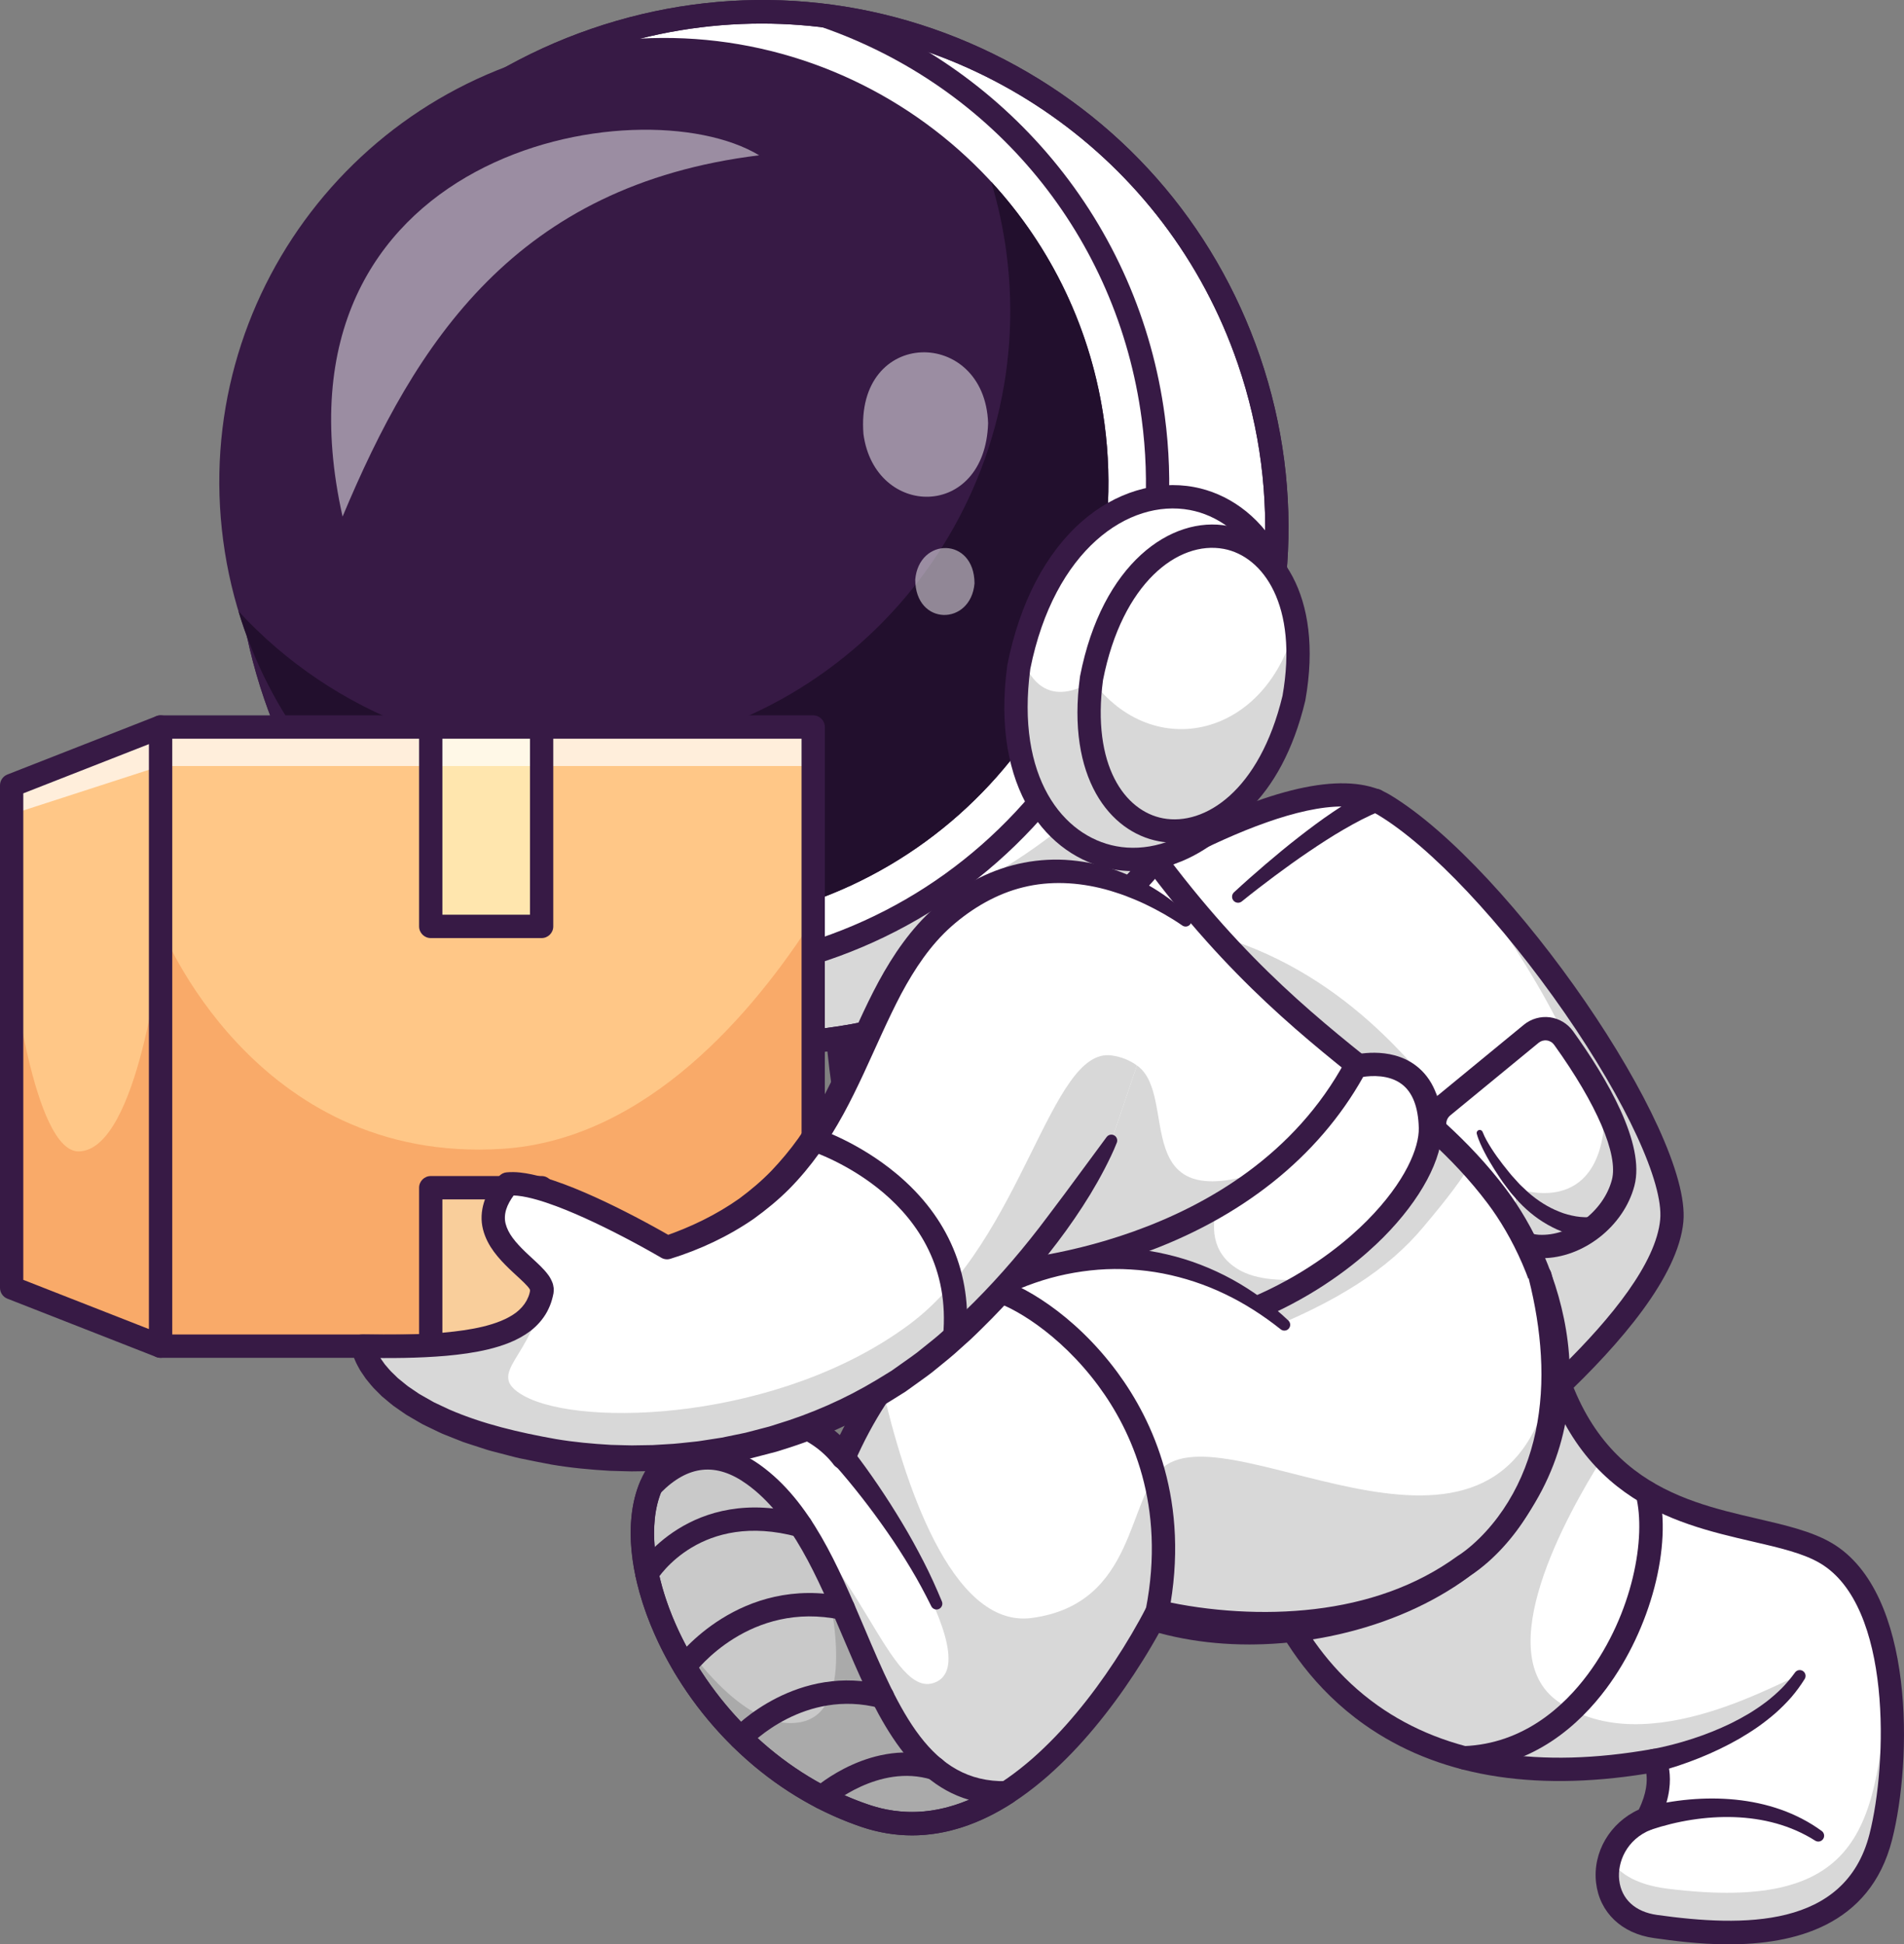 <svg width="421" height="430" viewBox="0 0 421 430" fill="none" xmlns="http://www.w3.org/2000/svg">
<rect x="0" y="0" width="421" height="430" fill="#808080" stroke="none"/>
<g clip-path="url(#clip0_116_9412)">
<path d="M317.217 329.407C317.217 329.407 324.349 324.276 333.363 316.628C335.12 315.123 336.954 313.531 338.82 311.866C339.121 311.611 339.414 311.343 339.705 311.076C340.594 310.274 341.495 309.456 342.393 308.62C355.304 296.632 368.562 281.662 369.652 269.954C371.426 250.823 331.655 193.434 306.023 178.007C299.268 173.938 288.265 175.986 276.976 180.243C276.899 180.269 276.822 180.304 276.748 180.33C268.467 183.469 260.047 187.789 253.064 191.74C252.443 192.087 251.833 192.435 251.244 192.779C250.05 193.466 248.92 194.135 247.841 194.779C247.004 195.282 246.198 195.764 245.434 196.234C239.968 199.575 236.499 201.977 236.499 201.977L244.336 214.352L248.333 220.661L255.738 232.364L257.981 235.903L317.217 329.405V329.407Z" fill="white"/>
<path d="M244.336 214.354L248.33 220.661L303.03 307.004L317.22 329.404C317.22 329.404 317.37 329.296 317.65 329.091C317.729 329.031 317.823 328.962 317.925 328.888C318.004 328.828 318.094 328.762 318.182 328.694C318.253 328.647 318.321 328.594 318.391 328.546C318.417 328.523 318.449 328.504 318.475 328.483C318.602 328.387 318.745 328.283 318.89 328.17C318.926 328.15 318.955 328.125 318.992 328.097C319.112 328.005 319.239 327.91 319.376 327.81C319.561 327.675 319.75 327.529 319.949 327.378C320.089 327.268 320.243 327.155 320.396 327.039C320.554 326.92 320.71 326.8 320.873 326.676C321.077 326.521 321.289 326.355 321.511 326.19C321.956 325.847 322.425 325.487 322.919 325.1C323.36 324.764 323.816 324.406 324.293 324.029C324.842 323.595 325.42 323.145 326.012 322.669C328.207 320.917 330.701 318.883 333.357 316.625C333.874 316.186 334.4 315.736 334.929 315.283C335.298 314.966 335.674 314.639 336.051 314.31C336.96 313.52 337.892 312.7 338.822 311.868C352.747 299.436 368.457 282.751 369.645 269.961C371.116 254.207 344.407 212.509 320.612 189.661C338.196 211.836 353.092 238.433 351.984 250.307C351.437 256.177 347.417 263.123 341.855 270.145C339.485 273.135 334.777 272.3 333.472 268.711C333.462 268.682 333.451 268.653 333.439 268.624C331.024 262.055 327.45 255.125 322.134 247.782C310.737 232.051 292.117 211.039 261.817 205.151C261.106 205.009 253.498 209.207 244.336 214.354Z" fill="#D8D8D8"/>
<path d="M316.506 333.096L232.991 201.26L235.033 199.85C235.161 199.762 248.098 190.864 263.154 183.471C283.972 173.249 298.843 170.663 307.35 175.786C334.075 191.877 374.085 250.112 372.215 270.196C369.965 294.369 320.81 329.997 318.718 331.501L316.504 333.094L316.506 333.096ZM240.008 202.711L317.911 325.684C327.501 318.467 365.306 288.879 367.088 269.719C367.846 261.581 359.569 243.659 346.002 224.063C332.099 203.983 316.273 187.181 304.699 180.213C291.265 172.126 255.263 192.55 240.008 202.711Z" fill="#371A45"/>
<path d="M338.573 228.627L319.032 244.687C317.288 246.119 316.725 248.55 317.669 250.604C321.134 258.121 330.033 275.068 340.1 275.65C348.454 276.134 356.827 269.501 358.903 261.568C361.227 252.696 351.11 237.05 345.734 229.564C344.063 227.236 340.783 226.809 338.571 228.627" fill="white"/>
<path d="M317.674 250.604C321.134 258.121 330.038 275.066 340.103 275.647C348.46 276.133 356.829 269.498 358.908 261.565C360.332 256.107 357.056 248.089 353.072 240.985C354.464 244.954 354.89 248.674 354.312 251.718C351.003 269.156 334.888 262.674 334.888 262.674C334.888 262.674 335.57 266.522 334.611 267.44C330.603 271.282 321.674 256.543 317.23 248.81C317.261 249.415 317.404 250.023 317.674 250.604Z" fill="#D8D8D8"/>
<path d="M340.956 278.255C340.621 278.255 340.286 278.246 339.952 278.226C328.878 277.584 319.774 261.323 315.333 251.686C313.898 248.568 314.747 244.869 317.401 242.69L336.941 226.63C338.544 225.313 340.642 224.713 342.694 224.981C344.745 225.25 346.616 226.371 347.825 228.056C355.352 238.536 363.817 252.972 361.394 262.223C359.03 271.256 349.999 278.254 340.954 278.254L340.956 278.255ZM340.204 230.622L320.664 246.682C319.824 247.371 319.555 248.539 320.007 249.521C326.643 263.918 334.211 272.724 340.249 273.072C347.184 273.469 354.584 267.906 356.414 260.913C357.864 255.377 353.09 244.222 343.646 231.072C343.258 230.532 342.682 230.186 342.024 230.101C341.366 230.014 340.718 230.201 340.203 230.624L340.204 230.622Z" fill="#371A45"/>
<path d="M352.707 273.614C352.52 273.637 352.401 273.64 352.288 273.647C352.169 273.652 352.047 273.658 351.941 273.656C351.723 273.653 351.496 273.66 351.287 273.645C350.864 273.626 350.444 273.595 350.039 273.539C349.22 273.44 348.423 273.285 347.646 273.08C346.096 272.664 344.595 272.124 343.21 271.388C340.408 269.975 337.961 268.044 335.881 265.851C335.367 265.297 334.88 264.721 334.383 264.158C333.874 263.603 333.464 262.974 333.002 262.387L332.333 261.492L331.711 260.582C331.298 259.977 330.899 259.359 330.505 258.74C329.716 257.501 328.97 256.23 328.287 254.92C327.949 254.262 327.621 253.599 327.324 252.915C327.026 252.215 326.756 251.567 326.537 250.745C326.44 250.383 326.656 250.01 327.018 249.913C327.357 249.823 327.707 250.007 327.827 250.329L327.853 250.397C328.061 250.958 328.394 251.626 328.723 252.225C329.06 252.838 329.43 253.439 329.808 254.035C330.572 255.222 331.401 256.377 332.27 257.5C332.706 258.061 333.144 258.621 333.597 259.167L334.278 259.99L334.983 260.768C335.462 261.273 335.895 261.824 336.41 262.289C336.915 262.763 337.408 263.249 337.919 263.708C339.985 265.525 342.301 267.001 344.758 267.964C345.974 268.477 347.247 268.793 348.504 269.011C349.133 269.115 349.765 269.177 350.383 269.191C350.694 269.207 350.994 269.198 351.292 269.185C351.443 269.182 351.577 269.161 351.72 269.151C351.794 269.146 351.852 269.135 351.913 269.127C351.979 269.119 352.04 269.109 352.031 269.106C353.273 268.919 354.43 269.775 354.616 271.019C354.803 272.264 353.947 273.424 352.707 273.611" fill="#371A45"/>
<path d="M272.851 197.339C275.153 195.202 277.485 193.15 279.86 191.116C282.235 189.088 284.643 187.096 287.116 185.17C289.59 183.244 292.1 181.352 294.734 179.582C297.369 177.814 300.068 176.107 303.067 174.675C304.351 174.062 305.889 174.607 306.501 175.896C307.112 177.183 306.568 178.725 305.284 179.338C305.233 179.363 305.181 179.385 305.13 179.406L305.106 179.416C302.427 180.477 299.76 181.908 297.144 183.423C294.521 184.939 291.955 186.614 289.414 188.331C286.872 190.049 284.373 191.846 281.902 193.685C279.435 195.524 276.978 197.412 274.598 199.341L274.587 199.349C274.017 199.812 273.18 199.723 272.72 199.152C272.279 198.604 272.345 197.81 272.851 197.339Z" fill="#371A45"/>
<path d="M415.862 406.27C409.767 430.176 383.069 428.434 366.033 426.053C357.125 424.807 354.016 417.439 355.941 411.025C357.054 407.302 359.86 403.902 364.218 402.205C367.198 396.681 366.85 392.668 366.348 390.7C366.123 389.81 365.859 389.339 365.859 389.339C288.231 403.076 277.747 340.049 277.747 340.049L340.925 289.855C343.113 305.231 348.088 315.375 354.428 322.279C369.579 338.79 392.511 336.79 403.801 343.513C411.82 348.288 415.952 358.915 417.581 370.607V370.614C419.344 383.273 418.186 397.178 415.862 406.27Z" fill="white"/>
<path d="M415.862 406.27C409.767 430.176 383.069 428.434 366.033 426.053C357.125 424.808 354.016 417.439 355.941 411.025C357.563 413.819 361.109 416.748 368.729 417.697C413.011 423.207 414.723 402.902 417.581 370.614C419.344 383.273 418.186 397.178 415.862 406.27Z" fill="#D8D8D8"/>
<path d="M366.348 390.7C366.123 389.81 365.859 389.339 365.859 389.339C288.231 403.076 277.747 340.049 277.747 340.049L340.925 289.855C343.113 305.231 348.088 315.375 354.428 322.279C346.112 335.442 329.526 365.594 344.407 376.234C364.256 390.416 395.672 370.381 397.963 370.614C400.01 370.814 387.35 384.77 366.348 390.7Z" fill="#D8D8D8"/>
<path d="M382.23 430C375.628 430 369.619 429.16 365.677 428.608C358.562 427.613 353.672 422.93 352.914 416.387C352.132 409.635 355.983 403.113 362.358 400.192C364.137 396.57 364.247 393.875 364.034 392.265C338.595 396.354 317.611 392.692 301.635 381.368C279.637 365.776 275.373 341.497 275.203 340.471C275.048 339.545 275.409 338.607 276.142 338.024L339.322 287.832C340.045 287.258 341.018 287.116 341.874 287.458C342.73 287.8 343.339 288.576 343.469 289.491C348.769 326.645 370.837 331.756 388.571 335.863C394.811 337.308 400.705 338.673 405.114 341.297C423.508 352.255 422.815 389.439 418.356 406.91C413.463 426.083 396.47 429.998 382.228 429.998L382.23 430ZM365.856 386.761C366.778 386.761 367.645 387.259 368.105 388.088C368.242 388.337 371.423 394.278 366.48 403.436C366.189 403.974 365.716 404.392 365.146 404.613C359.614 406.763 357.577 411.916 358.028 415.794C358.517 420.015 361.564 422.822 366.387 423.496C385.457 426.164 408.032 426.542 413.368 405.633C417.365 389.971 418.34 355.181 402.483 345.736C398.766 343.522 393.504 342.304 387.412 340.894C369.84 336.824 346.014 331.309 339.095 294.601L280.593 341.078C281.856 346.38 287.37 364.974 304.666 377.2C319.946 388 340.383 391.231 365.405 386.801C365.555 386.775 365.704 386.762 365.854 386.762L365.856 386.761Z" fill="#371A45"/>
<path d="M323.758 391.326C322.382 391.326 321.24 390.234 321.187 388.843C321.132 387.419 322.24 386.22 323.661 386.165C336.936 385.654 345.887 377.271 351.057 370.326C361.093 356.849 364.042 339.889 361.722 330.773C361.371 329.392 362.202 327.986 363.581 327.634C364.956 327.281 366.361 328.115 366.712 329.497C369.838 341.778 364.99 360.248 355.184 373.416C349.343 381.26 339.166 390.735 323.859 391.324C323.825 391.324 323.792 391.326 323.759 391.326H323.758Z" fill="#371A45"/>
<path d="M331.65 338.824C311.646 362.743 256.044 372.615 229.056 341.728C222.659 334.404 216.924 326.094 211.878 317.157C206.838 308.24 202.475 298.69 198.806 288.85C189.126 262.905 184.266 234.973 184.498 211.37C185 160.06 219.936 139.87 250.817 183.792C273.183 215.602 292.466 229.211 308.698 242.451C314.581 247.252 320.058 252 325.15 257.556C327.158 259.756 329.108 262.086 330.994 264.589C343.583 281.294 353.533 312.653 331.65 338.824Z" fill="white"/>
<path d="M325.15 257.556C321.99 262.737 317.716 267.764 314.665 271.422C307.019 280.565 295.897 287.908 277.747 295.012C254.274 304.201 228.529 312.247 211.878 317.157C206.839 308.24 202.475 298.69 198.806 288.85C209.484 274.397 243.306 229.978 251.39 235.631C261.025 242.367 248.584 270.241 281.242 258.33C286.642 256.362 298.401 247.981 308.699 242.451C314.581 247.252 320.059 252.001 325.15 257.556Z" fill="#D8D8D8"/>
<path d="M276.205 363.684C255.952 363.684 238.55 356.51 227.122 343.428C212.99 327.25 201.215 305.388 193.071 280.202C185.67 257.316 181.711 232.861 181.922 211.344C182.196 183.621 192.366 163.273 208.468 158.245C222.818 153.763 239.02 162.531 252.92 182.303C272.459 210.095 289.477 223.724 304.489 235.75C315.317 244.422 324.667 251.912 333.048 263.034C344.552 278.299 357.617 311.789 333.623 340.482C322.044 354.328 299.873 363.434 277.137 363.679C276.826 363.682 276.516 363.684 276.205 363.684ZM184.497 211.371L187.071 211.397C186.704 248.713 200.293 304.883 230.997 340.029C241.593 352.16 257.966 358.723 277.084 358.519C298.053 358.291 319.19 349.711 329.679 337.168C351.596 310.959 339.528 280.194 328.942 266.147C320.95 255.541 311.833 248.239 301.278 239.785C285.996 227.544 268.675 213.672 248.713 185.278C236.184 167.459 222.073 159.402 210.002 163.175C196.32 167.45 187.319 186.378 187.073 211.397L184.498 211.371H184.497Z" fill="#371A45"/>
<path d="M60.892 153.826C81.317 213.414 146.074 245.122 205.511 224.636C225.531 217.74 242.4 205.795 255.176 190.703C267.737 175.898 276.357 158.053 280.149 138.977C283.971 119.833 282.931 99.44 276.143 79.642C255.706 20.057 190.96 -11.643 131.522 8.833C72.075 29.321 40.455 94.239 60.892 153.826Z" fill="white"/>
<path d="M75.293 182.227C103.651 222.858 156.403 241.562 205.511 224.636C225.531 217.74 242.401 205.793 255.178 190.703C255.571 190.243 255.96 189.772 256.341 189.304C257.112 188.365 257.872 187.418 258.609 186.455C258.977 185.978 259.344 185.492 259.701 185.007C260.058 184.521 260.416 184.037 260.771 183.542C261.128 183.058 261.474 182.564 261.817 182.061C262.161 181.568 262.506 181.064 262.841 180.564C263.135 180.132 263.428 179.69 263.713 179.258C263.793 179.13 263.874 179.003 263.956 178.885C264.221 178.467 264.488 178.051 264.744 177.635C265.594 176.312 266.395 174.967 267.167 173.617C267.473 173.078 267.78 172.541 268.076 171.994C268.461 171.31 268.833 170.616 269.195 169.924C269.243 169.844 269.288 169.753 269.327 169.676C269.658 169.04 269.986 168.397 270.315 167.742C271.388 165.587 272.394 163.402 273.322 161.191C273.599 160.546 273.875 159.889 274.13 159.226C274.204 159.058 274.266 158.894 274.331 158.728C274.546 158.195 274.752 157.665 274.945 157.127C275.25 156.334 275.542 155.54 275.824 154.738C275.956 154.375 276.08 154.024 276.201 153.662C276.365 153.191 276.519 152.72 276.672 152.241C276.685 152.198 276.699 152.164 276.714 152.12C276.87 151.661 277.016 151.202 277.152 150.746C277.403 149.951 277.642 149.146 277.872 148.344C278.09 147.586 278.307 146.826 278.503 146.071C278.812 144.895 279.11 143.719 279.386 142.539C279.52 141.948 279.652 141.348 279.786 140.759C279.909 140.172 280.03 139.574 280.152 138.975C279.255 133.592 277.676 128.956 275.592 125.08C261.309 98.48 223.483 107.529 221.568 152.99C221.883 167.64 226.455 178.125 232.951 184.39C222.31 192.588 210.182 199.213 196.801 203.825C153.759 218.658 108.222 208.997 75.296 182.226" fill="#D8D8D8"/>
<path d="M168.614 233.423C120.282 233.423 75.021 202.99 58.451 154.666C48.344 125.193 50.293 93.539 63.936 65.536C77.579 37.532 101.282 16.529 130.682 6.399C160.081 -3.733 191.655 -1.779 219.589 11.898C247.522 25.576 268.472 49.338 278.579 78.811C299.44 139.653 267.037 206.164 206.348 227.08C193.861 231.382 181.134 233.426 168.614 233.426V233.423ZM168.421 5.214C156.451 5.214 144.293 7.165 132.355 11.279C104.258 20.961 81.602 41.034 68.562 67.799C55.522 94.563 53.662 124.817 63.32 152.987C83.258 211.136 146.669 242.182 204.673 222.194C262.673 202.206 293.638 138.632 273.706 80.486C257.872 34.304 214.607 5.214 168.419 5.214H168.421Z" fill="#371A45"/>
<path d="M168.614 233.423C120.282 233.423 75.021 202.99 58.451 154.666C48.344 125.193 50.293 93.539 63.936 65.536C77.579 37.532 101.282 16.529 130.682 6.399C160.081 -3.733 191.655 -1.779 219.589 11.898C247.522 25.576 268.472 49.338 278.579 78.811C299.44 139.653 267.037 206.164 206.348 227.08C193.861 231.382 181.134 233.426 168.614 233.426V233.423ZM168.421 5.214C156.451 5.214 144.293 7.165 132.355 11.279C104.258 20.961 81.602 41.034 68.562 67.799C55.522 94.563 53.662 124.817 63.32 152.987C83.258 211.136 146.669 242.182 204.673 222.194C262.673 202.206 293.638 138.632 273.706 80.486C257.872 34.304 214.607 5.214 168.419 5.214H168.421Z" fill="#371A45"/>
<path d="M244.224 93.747C251.373 147.541 213.545 196.932 159.735 204.064C105.925 211.195 56.506 173.367 49.356 119.573C42.206 65.777 80.033 16.387 133.845 9.256C187.657 2.124 237.075 39.952 244.224 93.747Z" fill="#371A45"/>
<path d="M159.738 204.064C111.299 210.484 66.419 180.474 52.729 135.178C73.685 157.929 105.036 170.46 138.029 166.085C191.842 158.955 229.668 109.568 222.517 55.768C221.803 50.4 220.67 45.193 219.151 40.173C232.371 54.523 241.459 72.945 244.227 93.747C251.371 147.541 213.545 196.934 159.738 204.064Z" fill="#220F2D"/>
<path d="M146.521 218.379C126.681 218.379 107.403 213.117 90.051 202.87C88.826 202.148 88.418 200.565 89.139 199.336C89.859 198.107 91.44 197.699 92.664 198.421C113.362 210.642 136.933 215.428 160.83 212.267C189.049 208.527 214.119 194.026 231.423 171.432C248.726 148.843 256.19 120.868 252.442 92.662C247.086 52.389 219.873 19.143 181.422 5.896C180.076 5.433 179.362 3.963 179.824 2.616C180.286 1.27 181.748 0.552 183.095 1.015C202.423 7.674 219.571 19.506 232.683 35.233C246.161 51.398 254.758 71.022 257.545 91.981C261.474 121.557 253.648 150.89 235.505 174.576C217.365 198.26 191.084 213.464 161.503 217.383C156.489 218.048 151.485 218.377 146.519 218.377L146.521 218.379Z" fill="#371A45"/>
<path d="M284.333 154.487C271.822 206.911 218.36 198.752 225.271 147.497C236.371 92.071 293.521 100.784 284.333 154.487Z" fill="white"/>
<path d="M246.933 189.967C230.889 187.639 220.927 166.866 225.776 144.829C233.827 169.098 261.757 132.742 264.462 121.849C304.929 136.031 276.31 194.874 246.933 189.967Z" fill="#D8D8D8"/>
<path d="M250.557 192.651C248.967 192.651 247.406 192.506 245.889 192.222C231.689 189.564 219.019 174.597 222.72 147.152L222.747 146.989C225.499 133.249 231.234 122.265 239.329 115.224C246.619 108.884 255.622 106.145 264.03 107.715C278.46 110.407 291.762 126.329 286.87 154.922L286.836 155.087C280.526 181.531 264.474 192.651 250.557 192.651ZM227.813 147.925C224.601 171.957 235.046 184.942 246.835 187.149C259.299 189.483 275.547 180.092 281.81 153.969C286.074 128.874 275.102 115.034 263.088 112.791C249.577 110.272 233.128 121.53 227.813 147.926V147.925Z" fill="#371A45"/>
<path d="M286.099 154.418C275.917 196.891 235.761 191.456 241.347 149.999C250.232 104.537 293.863 110.491 286.099 154.418Z" fill="white"/>
<path d="M286.103 154.419C287.227 148.047 287.272 142.489 286.503 137.752C280.453 163.028 254.993 169.031 241.309 150.265C235.94 191.48 275.935 196.8 286.103 154.419Z" fill="#D8D8D8"/>
<path d="M259.645 186.365C258.481 186.365 257.341 186.259 256.23 186.051C245.385 184.016 235.789 171.971 238.795 149.654L238.82 149.502C243.686 124.609 258.959 113.964 271.534 116.316C282.683 118.402 292.79 131.355 288.634 154.866L288.601 155.019C283.317 177.059 270.536 186.363 259.643 186.363L259.645 186.365ZM243.887 150.42C241.364 169.331 248.739 179.393 257.178 180.977C266.337 182.695 278.503 174.951 283.578 153.89C287.089 133.888 279.312 123.022 270.59 121.391C260.518 119.507 248.122 128.876 243.887 150.42Z" fill="#371A45"/>
<g opacity="0.5">
<path d="M218.483 93.584C217.822 115.053 193.47 114.677 190.923 96.022C189.036 72.312 217.743 72.291 218.483 93.584Z" fill="white"/>
</g>
<g opacity="0.5">
<path d="M215.479 129.029C214.646 138.441 202.41 138.49 202.37 128.177C203.204 118.765 215.439 118.718 215.479 129.029Z" fill="white"/>
</g>
<g opacity="0.5">
<path d="M75.748 114.248C57.68 33.478 141.4 18.407 167.864 34.346C114.042 40.942 91.897 75.655 75.748 114.248Z" fill="white"/>
</g>
<path d="M401.352 407.063C398.695 405.374 395.792 404.116 392.777 403.269C389.76 402.423 386.633 401.981 383.496 401.869C377.217 401.656 370.882 402.702 364.958 404.678L364.945 404.682C363.595 405.133 362.135 404.4 361.687 403.047C361.238 401.693 361.968 400.232 363.318 399.782C363.368 399.766 363.424 399.748 363.476 399.735C366.795 398.859 370.163 398.272 373.557 397.97C376.95 397.672 380.371 397.664 383.766 398.007C387.158 398.353 390.527 399.056 393.754 400.196C396.98 401.334 400.056 402.918 402.813 404.937C403.385 405.358 403.512 406.167 403.092 406.741C402.69 407.292 401.934 407.431 401.368 407.071L401.355 407.063H401.352Z" fill="#371A45"/>
<path d="M316.287 249.413C316.487 257.976 307.167 272.132 290.291 282.746C277.09 291.044 259.262 297.18 237.758 296.761L220.342 281.527C220.342 281.527 245.475 280.482 269.096 266.777C280.746 260.015 292.029 250.175 299.746 235.863C299.746 235.863 315.862 231.527 316.287 249.413Z" fill="white"/>
<path d="M290.291 282.746C277.09 291.044 259.262 297.18 237.758 296.761L220.342 281.527C220.342 281.527 245.475 280.482 269.096 266.777C267.983 270.764 267.552 277.004 273.814 280.74C277.882 283.166 283.887 283.392 290.291 282.746Z" fill="#D8D8D8"/>
<path d="M239.884 299.361C239.165 299.361 238.441 299.355 237.709 299.34C236.288 299.313 235.157 298.135 235.184 296.709C235.211 295.283 236.384 294.141 237.808 294.178C273.591 294.882 294.785 277.492 302.238 269.988C310.852 261.316 313.812 253.706 313.713 249.474C313.603 244.837 312.339 241.572 309.954 239.768C307.124 237.629 303.238 237.886 301.419 238.16C291.471 255.92 274.46 269.464 252.142 277.373C235.042 283.433 221.035 284.079 220.447 284.103C219.018 284.158 217.829 283.056 217.767 281.633C217.708 280.209 218.81 279.007 220.231 278.946C220.776 278.923 275.11 276.126 297.48 234.631C297.817 234.006 298.394 233.548 299.078 233.364C299.408 233.276 307.196 231.25 313.018 235.618C316.746 238.415 318.712 243.035 318.862 249.35C319.024 256.209 314.174 265.286 305.889 273.629C298.124 281.448 276.341 299.358 239.886 299.358L239.884 299.361Z" fill="#371A45"/>
<path d="M343.397 303.336C343.635 334.54 323.76 346.232 323.76 346.232C295.44 366.944 255.883 356.381 255.883 356.381C255.883 356.381 242.656 383.469 222.575 396.489C213.384 402.445 202.765 405.452 191.314 401.587C164.636 392.573 147.265 368.092 143.043 348.045C141.485 340.663 141.717 333.882 143.911 328.694C145.012 326.094 146.608 323.893 148.719 322.222C173.068 302.936 186.468 322.222 186.468 322.222C188.952 316.551 191.855 311.408 195.093 306.82C217.748 274.629 256.758 269.203 284.029 293.019L340.533 282.243C342.502 290.096 343.352 297.103 343.397 303.336Z" fill="white"/>
<path d="M343.397 303.336C343.635 334.54 323.76 346.232 323.76 346.232C295.44 366.944 255.883 356.381 255.883 356.381C255.883 356.381 242.656 383.468 222.575 396.489C213.384 402.445 202.764 405.452 191.314 401.587C164.636 392.573 147.265 368.092 143.042 348.045C151.088 335.14 160.156 326.132 168.433 330.81C190.059 343.025 196.779 376.919 207.09 371.932C219.055 366.144 186.468 322.222 186.468 322.222C188.952 316.55 191.855 311.408 195.092 306.82C199.675 326.732 210.134 360.253 228.162 357.82C251.39 354.684 249.112 331.043 257.273 324.442C272.829 311.847 333.369 357.923 343.397 303.336Z" fill="#D8D8D8"/>
<path d="M222.575 396.489C213.384 402.445 202.764 405.452 191.314 401.587C166.683 393.27 149.987 371.764 144.246 352.729C141.478 343.56 141.253 334.966 143.911 328.694C149.118 323.242 156.9 319.144 166.599 326.107C172.9 330.63 177.541 337.405 181.467 344.999C193.091 367.454 198.529 397.038 222.562 396.489H222.575Z" fill="#C9C9C9"/>
<path d="M222.575 396.489C213.384 402.445 202.764 405.452 191.314 401.587C166.683 393.27 149.987 371.764 144.246 352.729C151.532 365.04 164.61 383.249 177.052 380.855C189.821 378.397 183.642 352.755 181.467 344.999C193.091 367.453 198.529 397.038 222.562 396.489H222.575Z" fill="#AAAAAA"/>
<path d="M201.67 405.903C197.92 405.903 194.191 405.281 190.492 404.032C170.817 397.386 153.767 381.575 144.88 361.737C139.078 348.783 137.861 336.372 141.541 327.686C141.664 327.399 141.836 327.136 142.051 326.91C149.941 318.647 159.191 317.615 168.097 324.009C179.219 331.986 185.253 346.199 191.086 359.943C198.909 378.376 205.678 394.299 222.501 393.91C223.657 393.883 224.69 394.628 225.027 395.731C225.365 396.835 224.939 398.03 223.97 398.657C216.522 403.484 209.056 405.905 201.669 405.905L201.67 405.903ZM146.105 330.134C143.255 337.401 144.537 348.372 149.577 359.62C157.886 378.171 173.797 392.944 192.137 399.14C199.345 401.574 206.753 401.198 214.245 398.033C199.876 393.836 193.017 377.673 186.349 361.963C180.793 348.874 175.048 335.338 165.101 328.205C158.374 323.375 152.156 324.006 146.105 330.134Z" fill="#371A45"/>
<path d="M143.039 350.621C142.577 350.621 142.109 350.497 141.689 350.234C140.484 349.485 140.107 347.904 140.849 346.693C140.963 346.506 152.603 328.062 177.726 334.909C179.098 335.284 179.907 336.701 179.534 338.077C179.161 339.453 177.748 340.263 176.374 339.891C155.068 334.083 145.622 348.776 145.231 349.403C144.741 350.187 143.9 350.619 143.039 350.619V350.621Z" fill="#371A45"/>
<path d="M151.368 371.178C150.832 371.178 150.293 371.01 149.831 370.665C148.693 369.813 148.457 368.202 149.305 367.06C149.879 366.287 163.614 348.193 187.002 353.165C188.394 353.46 189.28 354.831 188.986 356.225C188.691 357.62 187.324 358.509 185.933 358.214C165.833 353.941 153.931 369.48 153.434 370.144C152.928 370.82 152.153 371.178 151.369 371.178H151.368Z" fill="#371A45"/>
<path d="M163.754 386.941C163.117 386.941 162.48 386.706 161.983 386.233C160.953 385.253 160.908 383.625 161.883 382.591C162.462 381.978 176.284 367.626 195.793 372.738C197.168 373.099 197.992 374.509 197.633 375.888C197.273 377.268 195.868 378.095 194.491 377.734C177.977 373.404 166.117 385.622 165.621 386.143C165.114 386.675 164.435 386.943 163.754 386.943V386.941Z" fill="#371A45"/>
<path d="M181.689 400.062C180.975 400.062 180.265 399.767 179.757 399.188C178.817 398.12 178.917 396.494 179.98 395.551C180.505 395.084 193.01 384.19 207.452 388.627C208.811 389.045 209.576 390.489 209.159 391.852C208.742 393.213 207.302 393.981 205.942 393.563C194.293 389.982 183.496 399.325 183.388 399.42C182.899 399.851 182.292 400.062 181.689 400.062Z" fill="#371A45"/>
<path d="M343.028 281.611C344.491 287.437 345.499 293.414 345.844 299.472C346.198 305.525 345.847 311.671 344.584 317.68C343.324 323.682 341.107 329.537 337.869 334.817C336.257 337.458 334.394 339.95 332.292 342.242C331.242 343.388 330.133 344.483 328.952 345.517C328.361 346.033 327.755 346.535 327.126 347.02C326.81 347.262 326.488 347.501 326.157 347.735L325.648 348.085C325.463 348.208 325.32 348.303 325.063 348.459L325.277 348.317C320.302 351.95 314.79 354.799 309.041 356.87C303.289 358.946 297.31 360.264 291.295 360.978C285.277 361.691 279.217 361.819 273.201 361.467C270.192 361.29 267.193 360.993 264.206 360.574C262.713 360.365 261.223 360.124 259.735 359.849C258.23 359.567 256.797 359.277 255.221 358.877L258.197 357.518C257.051 359.799 255.873 361.898 254.624 364.027C253.382 366.144 252.082 368.221 250.734 370.27C248.037 374.366 245.133 378.332 241.977 382.115C238.83 385.903 235.411 389.493 231.676 392.784C227.927 396.051 223.851 399.035 219.328 401.354C214.819 403.668 209.839 405.318 204.652 405.763C199.49 406.25 194.148 405.423 189.396 403.648C179.983 400.298 171.346 394.928 164.037 388.19C156.719 381.454 150.634 373.407 146.183 364.487C143.968 360.024 142.159 355.331 140.954 350.434C139.763 345.543 139.118 340.423 139.655 335.201C139.926 332.598 140.535 329.968 141.612 327.453C142.693 324.948 144.312 322.562 146.455 320.698C146.711 320.47 147.015 320.223 147.253 320.038L147.997 319.46C148.492 319.075 149.006 318.707 149.512 318.334C150.542 317.602 151.59 316.892 152.676 316.228C154.846 314.897 157.149 313.721 159.595 312.808C162.036 311.893 164.633 311.25 167.312 311.024C169.988 310.796 172.741 311.005 175.372 311.701C178.006 312.392 180.501 313.547 182.735 315.047C183.853 315.797 184.909 316.631 185.895 317.544C186.389 318.002 186.867 318.478 187.327 318.978C187.557 319.23 187.784 319.486 188.008 319.752L188.342 320.165C188.463 320.32 188.548 320.428 188.711 320.656L183.964 321.12C188.098 311.695 193.792 302.86 201.081 295.457C208.359 288.084 217.28 282.156 227.212 278.897C237.105 275.6 247.929 275.007 258.044 277.421C263.104 278.591 267.973 280.496 272.493 282.97C277.01 285.459 281.176 288.529 284.876 292.046C285.393 292.536 285.414 293.354 284.925 293.872C284.463 294.361 283.702 294.401 283.185 293.991C279.348 290.931 275.222 288.276 270.847 286.184C266.477 284.08 261.86 282.559 257.146 281.638C254.787 281.18 252.401 280.886 250.011 280.748C247.62 280.598 245.221 280.615 242.838 280.799C238.072 281.175 233.354 282.141 228.838 283.714C219.788 286.839 211.582 292.28 204.871 299.189C198.133 306.101 192.883 314.423 188.975 323.324C188.366 324.709 186.753 325.339 185.37 324.729C184.936 324.537 184.575 324.245 184.305 323.892L184.228 323.788L184.053 323.559L183.818 323.271C183.655 323.077 183.485 322.882 183.309 322.688C182.955 322.303 182.58 321.927 182.192 321.567C181.414 320.844 180.577 320.181 179.698 319.589C177.941 318.404 176.01 317.513 173.993 316.979C169.949 315.902 165.571 316.312 161.444 317.841C159.376 318.593 157.361 319.593 155.422 320.759C154.451 321.341 153.503 321.974 152.565 322.627C152.101 322.966 151.635 323.296 151.179 323.648L150.496 324.174C150.259 324.356 150.095 324.488 149.9 324.659C148.401 325.953 147.224 327.637 146.389 329.546C145.561 331.46 145.041 333.572 144.806 335.759C144.32 340.144 144.862 344.746 145.956 349.196C147.055 353.661 148.729 358.02 150.796 362.182C154.948 370.509 160.673 378.082 167.521 384.383C174.363 390.69 182.405 395.678 191.126 398.783C192.231 399.186 193.266 399.512 194.346 399.795C195.419 400.078 196.507 400.288 197.601 400.445C199.788 400.758 202.005 400.819 204.208 400.62C208.62 400.243 212.948 398.828 216.988 396.759C221.037 394.686 224.792 391.95 228.294 388.898C231.782 385.823 235.026 382.423 238.032 378.803C241.047 375.192 243.844 371.373 246.444 367.424C247.744 365.45 248.999 363.443 250.195 361.404C251.384 359.378 252.562 357.273 253.577 355.247C254.137 354.131 255.392 353.592 256.552 353.889C257.833 354.215 259.284 354.515 260.676 354.773C262.084 355.033 263.502 355.263 264.926 355.462C267.772 355.862 270.638 356.144 273.508 356.313C279.25 356.651 285.013 356.526 290.693 355.852C296.372 355.178 301.969 353.939 307.305 352.013C312.639 350.092 317.698 347.47 322.25 344.147L322.314 344.104L322.464 344.007L322.804 343.788L323.201 343.515C323.468 343.326 323.735 343.128 324.001 342.923C324.533 342.515 325.056 342.081 325.57 341.631C326.596 340.732 327.578 339.763 328.509 338.748C330.373 336.714 332.041 334.486 333.488 332.118C336.391 327.384 338.4 322.098 339.554 316.612C340.709 311.121 341.042 305.434 340.711 299.766C340.389 294.093 339.44 288.432 338.043 282.87C337.696 281.49 338.532 280.086 339.911 279.738C341.29 279.389 342.688 280.228 343.036 281.611H343.028Z" fill="#371A45"/>
<path d="M255.888 358.96C255.723 358.96 255.558 358.944 255.39 358.912C253.995 358.638 253.085 357.283 253.358 355.884C257.838 332.912 250.167 316.397 242.943 306.588C234.218 294.741 223.483 288.628 218.766 287.556C217.379 287.242 216.511 285.86 216.824 284.469C217.14 283.079 218.517 282.207 219.904 282.522C225.56 283.806 237.465 290.458 247.086 303.521C254.924 314.163 263.251 332.059 258.412 356.873C258.172 358.106 257.094 358.959 255.888 358.959V358.96Z" fill="#371A45"/>
<path d="M179.813 160.789H35.499V297.709H179.813V160.789Z" fill="#FFC787"/>
<g opacity="0.7">
<path d="M179.813 160.789H35.499V169.411H179.813V160.789Z" fill="white"/>
</g>
<path d="M179.813 203.278V297.709H35.499V204.879C35.499 204.879 55.838 257.614 111.106 254.065C143.113 252.013 166.831 223.591 179.813 203.278Z" fill="#F9AA69"/>
<path d="M179.81 300.292H35.501C34.078 300.292 32.926 299.135 32.926 297.711V160.786C32.926 159.36 34.08 158.205 35.501 158.205H179.808C181.23 158.205 182.382 159.362 182.382 160.786V297.711C182.382 299.137 181.229 300.292 179.808 300.292H179.81ZM38.075 295.13H177.233V163.367H38.075V295.13Z" fill="#371A45"/>
<path d="M119.759 160.786H95.242V204.877H119.759V160.786Z" fill="#FFE6AE"/>
<g opacity="0.7">
<path d="M119.762 160.789H95.24V169.411H119.762V160.789Z" fill="white"/>
</g>
<path d="M119.759 262.67H95.242V297.577H119.759V262.67Z" fill="#F9CE9B"/>
<path d="M119.759 207.46H95.242C93.82 207.46 92.668 206.303 92.668 204.879V160.788C92.668 159.362 93.821 158.207 95.242 158.207H119.759C121.182 158.207 122.334 159.363 122.334 160.788V204.879C122.334 206.305 121.18 207.46 119.759 207.46ZM97.817 202.296H117.185V163.367H97.817V202.296Z" fill="#371A45"/>
<path d="M119.759 300.158H95.242C93.82 300.158 92.668 299.002 92.668 297.577V262.67C92.668 261.244 93.821 260.089 95.242 260.089H119.759C121.182 260.089 122.334 261.245 122.334 262.67V297.577C122.334 299.003 121.18 300.158 119.759 300.158ZM97.817 294.996H117.185V265.251H97.817V294.996Z" fill="#371A45"/>
<path d="M35.499 160.788V297.708L2.578 284.803V173.692L35.499 160.788Z" fill="#FFC787"/>
<g opacity="0.7">
<path d="M35.499 160.788V169.408L2.578 180.074V173.692L35.499 160.788Z" fill="white"/>
</g>
<path d="M35.499 210.021V297.709L2.578 284.805V212.886C2.578 212.886 7.334 254.995 17.51 254.64C30.665 254.182 35.499 210.021 35.499 210.021Z" fill="#F9AA69"/>
<path d="M35.501 300.292C35.184 300.292 34.867 300.234 34.563 300.114L1.637 287.21C0.649 286.822 -0.001 285.869 -0.001 284.806V173.691C-0.001 172.628 0.649 171.674 1.637 171.287L34.563 158.382C35.355 158.073 36.249 158.173 36.952 158.655C37.655 159.136 38.075 159.933 38.075 160.786V297.711C38.075 298.564 37.655 299.361 36.952 299.842C36.518 300.139 36.011 300.292 35.501 300.292ZM5.149 283.045L32.926 293.931V164.567L5.149 175.454V283.045Z" fill="#371A45"/>
<path d="M262.227 203.679L251.389 235.631L245.808 252.091C245.808 252.091 229.473 282.159 204.044 301.626C175.685 323.332 142.468 324.552 122.072 321.029C82.257 314.144 80.197 297.709 80.197 297.709C105.595 298.2 118.03 295.406 119.845 285.585C120.701 280.94 101.643 274.397 112.288 261.841C121.904 260.808 147.488 275.92 147.488 275.92C192.285 261.466 185.79 219.513 211.246 200.568C237.313 181.173 262.227 203.679 262.227 203.679Z" fill="white"/>
<path d="M251.39 235.629L245.81 252.089C245.81 252.089 229.475 282.158 204.045 301.624C175.687 323.33 142.469 324.55 122.073 321.027C82.258 314.142 80.199 297.708 80.199 297.708C105.596 298.198 118.031 295.404 119.846 285.584C118.314 300.179 106.735 303.599 115.798 308.671C128.612 315.839 172.552 314.174 201.155 292.836C226.257 274.118 232.165 231.551 245.778 233.416C248.005 233.726 249.858 234.513 251.39 235.629Z" fill="#D8D8D8"/>
<path d="M261.365 204.638C260.123 203.77 258.729 202.914 257.366 202.131C255.991 201.343 254.581 200.618 253.162 199.936C251.736 199.262 250.285 198.662 248.827 198.104C248.09 197.842 247.358 197.573 246.613 197.349C245.879 197.094 245.129 196.892 244.384 196.682C238.412 195.092 232.178 194.76 226.286 196.215C220.406 197.637 214.927 200.847 210.358 204.887C205.773 208.948 202.272 214.196 199.273 219.793C196.304 225.436 193.75 231.43 190.957 237.441C189.552 240.441 188.104 243.45 186.485 246.403C184.864 249.355 183.095 252.254 181.135 255.046C179.147 257.821 176.949 260.469 174.535 262.918C172.108 265.359 169.437 267.544 166.652 269.556C160.991 273.46 154.735 276.373 148.283 278.375L148.23 278.391C147.52 278.612 146.779 278.496 146.188 278.141C143.503 276.576 140.709 275.049 137.924 273.595C135.131 272.139 132.307 270.746 129.457 269.448C126.607 268.157 123.726 266.957 120.829 265.983C119.383 265.494 117.931 265.078 116.511 264.775C115.103 264.475 113.675 264.304 112.57 264.404L114.258 263.508C113.41 264.536 112.681 265.609 112.218 266.688C111.751 267.769 111.566 268.824 111.661 269.856C111.77 270.892 112.192 271.947 112.84 273.002C113.5 274.053 114.391 275.081 115.376 276.086C116.364 277.096 117.471 278.08 118.615 279.151C119.193 279.702 119.777 280.248 120.382 280.922C120.971 281.616 121.635 282.329 122.154 283.674C122.285 283.969 122.364 284.442 122.424 284.842C122.456 285.045 122.437 285.305 122.427 285.534L122.398 285.887L122.377 286.058L122.359 286.142C122.252 286.594 122.181 287.044 122.03 287.49C121.783 288.391 121.399 289.268 120.958 290.112C120.042 291.791 118.734 293.23 117.299 294.341C114.38 296.538 111.152 297.618 108.028 298.4C104.883 299.155 101.755 299.563 98.647 299.847C92.431 300.378 86.279 300.402 80.155 300.29H80.149L82.752 297.388C82.752 297.388 82.756 297.377 82.757 297.385L82.789 297.503C82.814 297.584 82.825 297.655 82.855 297.743L83.053 298.3C83.237 298.681 83.375 299.073 83.604 299.455C83.84 299.834 84.009 300.234 84.291 300.602L85.081 301.72C85.705 302.418 86.252 303.163 86.975 303.802L87.996 304.797L89.124 305.71C89.504 306.01 89.861 306.333 90.257 306.619L91.477 307.445L92.693 308.274C93.116 308.53 93.556 308.766 93.987 309.012L95.284 309.746L95.931 310.114C96.153 310.227 96.384 310.329 96.61 310.437L99.335 311.716C106.737 314.939 114.811 316.815 122.91 318.257C126.931 318.938 131.015 319.309 135.1 319.541L138.172 319.623C138.683 319.633 139.195 319.659 139.707 319.657L141.243 319.633L144.317 319.585L147.384 319.401C149.434 319.323 151.464 319.038 153.501 318.841C154.523 318.757 155.529 318.557 156.542 318.412L159.577 317.944L162.583 317.325L164.086 317.015C164.588 316.92 165.087 316.807 165.579 316.667L168.546 315.891L170.03 315.504C170.522 315.368 171.005 315.197 171.492 315.045C179.317 312.682 186.856 309.383 193.853 305.159L196.466 303.559L197.12 303.159L197.746 302.717L198.998 301.831C200.656 300.634 202.369 299.519 203.941 298.187C205.543 296.903 207.167 295.641 208.684 294.244L211 292.199C211.765 291.51 212.493 290.773 213.241 290.063C219.193 284.338 224.688 278.094 229.766 271.521C231.01 269.856 232.292 268.222 233.522 266.544L235.398 264.05C236.017 263.215 236.622 262.368 237.253 261.539L244.682 251.47L244.692 251.457C245.118 250.879 245.931 250.757 246.507 251.184C246.989 251.541 247.152 252.17 246.944 252.704C246.148 254.74 245.202 256.632 244.225 258.54C243.715 259.476 243.231 260.431 242.698 261.353L241.083 264.115C238.862 267.754 236.444 271.272 233.868 274.671C228.706 281.462 223.105 287.941 216.972 293.935C216.2 294.678 215.453 295.446 214.662 296.171L212.266 298.324C210.697 299.79 209.008 301.129 207.339 302.487C205.706 303.889 203.902 305.096 202.158 306.372L200.842 307.319L200.182 307.79L199.495 308.219L196.743 309.937C189.374 314.463 181.422 318.035 173.167 320.58C172.652 320.74 172.141 320.92 171.621 321.062L170.054 321.47L166.919 322.287C166.4 322.432 165.873 322.55 165.342 322.651L163.757 322.977L160.588 323.626L157.39 324.116C156.324 324.268 155.263 324.474 154.188 324.563C152.043 324.771 149.905 325.063 147.752 325.145L144.526 325.332L141.295 325.381L139.679 325.403C139.14 325.403 138.603 325.377 138.064 325.366L134.833 325.276C130.529 325.026 126.229 324.631 121.959 323.901C119.845 323.513 117.746 323.08 115.645 322.653C114.591 322.461 113.55 322.179 112.507 321.906L109.381 321.091C108.861 320.949 108.337 320.835 107.82 320.669L106.275 320.169L103.186 319.165C102.668 319.01 102.161 318.814 101.654 318.607L100.135 318.004L98.616 317.399C98.111 317.196 97.601 317.007 97.11 316.754L94.14 315.323C93.894 315.2 93.644 315.087 93.4 314.958L92.679 314.542L91.239 313.708C90.761 313.426 90.276 313.158 89.803 312.865L88.419 311.906L87.039 310.945C86.587 310.609 86.16 310.227 85.719 309.871L84.413 308.777L83.192 307.553C82.353 306.772 81.644 305.815 80.896 304.92C80.551 304.436 80.223 303.936 79.888 303.442C79.544 302.96 79.283 302.387 78.984 301.863C78.688 301.331 78.463 300.728 78.215 300.15L77.904 299.211C77.854 299.05 77.814 298.861 77.771 298.689L77.708 298.422L77.642 298.03C77.415 296.674 78.328 295.388 79.682 295.159C79.837 295.133 79.991 295.122 80.141 295.124L80.246 295.127H80.252C86.273 295.238 92.294 295.208 98.19 294.703C101.13 294.436 104.044 294.048 106.811 293.383C109.558 292.71 112.198 291.741 114.155 290.25C115.115 289.497 115.888 288.631 116.435 287.637C116.691 287.131 116.932 286.611 117.085 286.039C117.185 285.764 117.222 285.458 117.297 285.171L117.31 285.116C117.31 285.116 117.301 285.134 117.299 285.143C117.291 285.166 117.286 285.189 117.285 285.211C117.275 285.251 117.304 285.318 117.294 285.334C117.267 285.363 117.336 285.445 117.296 285.395C117.278 285.308 116.963 284.816 116.552 284.374C116.144 283.913 115.618 283.416 115.093 282.919C114.018 281.911 112.848 280.875 111.708 279.712C110.568 278.546 109.437 277.273 108.475 275.747C107.529 274.221 106.744 272.397 106.534 270.392C106.328 268.388 106.734 266.36 107.479 264.655C108.221 262.936 109.241 261.481 110.327 260.166L110.34 260.152C110.774 259.626 111.387 259.327 112.016 259.271C114.094 259.09 115.862 259.377 117.568 259.722C119.264 260.085 120.882 260.555 122.456 261.086C125.605 262.147 128.617 263.407 131.578 264.746C134.534 266.091 137.433 267.523 140.296 269.014C143.165 270.513 145.969 272.047 148.798 273.692L146.703 273.46C152.697 271.417 158.391 268.656 163.482 265.062C165.98 263.204 168.367 261.2 170.536 258.963C172.68 256.704 174.693 254.311 176.516 251.752C178.318 249.174 179.966 246.469 181.497 243.67C183.026 240.87 184.421 237.965 185.79 235.026C188.527 229.146 191.066 223.034 194.27 217.098C195.881 214.133 197.657 211.213 199.699 208.439C201.741 205.669 204.039 203.025 206.682 200.731C209.336 198.434 212.189 196.46 215.259 194.798C218.329 193.143 221.634 191.858 225.063 191.069C228.49 190.275 232.032 189.975 235.526 190.159C239.018 190.372 242.474 190.996 245.746 192.108C249.027 193.182 252.145 194.655 255.049 196.428C256.504 197.312 257.904 198.276 259.247 199.313C260.597 200.362 261.854 201.441 263.087 202.72C263.582 203.233 263.568 204.053 263.056 204.548C262.605 204.985 261.918 205.027 261.423 204.68L261.363 204.638H261.365Z" fill="#371A45"/>
<path d="M186.466 322.22C186.466 322.22 199.497 337.518 207.088 354.684L186.466 322.22Z" fill="white"/>
<path d="M188.425 320.545C190.484 323.184 192.351 325.803 194.191 328.507C196.019 331.202 197.768 333.949 199.44 336.742C201.123 339.528 202.692 342.384 204.181 345.28C205.68 348.171 207.009 351.153 208.264 354.162C208.538 354.818 208.229 355.575 207.574 355.851C206.947 356.114 206.229 355.841 205.928 355.241L205.912 355.209C204.496 352.368 203.014 349.563 201.366 346.845C199.73 344.123 198.018 341.447 196.198 338.842C194.386 336.232 192.507 333.672 190.553 331.17C188.606 328.681 186.565 326.195 184.511 323.897L184.478 323.86C183.528 322.796 183.617 321.164 184.677 320.211C185.737 319.259 187.366 319.349 188.315 320.412C188.352 320.453 188.392 320.501 188.426 320.545" fill="#371A45"/>
<path d="M211.088 298.368C211.006 298.368 210.924 298.364 210.84 298.356C209.424 298.221 208.386 296.961 208.521 295.542C211.398 265.27 180.344 254.864 179.021 254.436C177.669 253.999 176.924 252.546 177.359 251.191C177.793 249.836 179.24 249.089 180.593 249.521C180.963 249.641 189.766 252.515 198.262 259.611C209.685 269.151 215.004 281.745 213.646 296.032C213.519 297.368 212.398 298.368 211.086 298.368H211.088Z" fill="#371A45"/>
<path d="M365.358 386.809C366.755 386.57 368.305 386.214 369.772 385.838C371.257 385.454 372.734 385.023 374.195 384.548C377.122 383.602 379.983 382.46 382.741 381.121C384.115 380.444 385.46 379.715 386.772 378.931C388.074 378.134 389.337 377.279 390.55 376.363C391.75 375.43 392.893 374.433 393.969 373.367C395.025 372.285 396 371.131 396.883 369.905L396.902 369.88C397.318 369.302 398.122 369.171 398.7 369.588C399.25 369.988 399.392 370.746 399.039 371.317C398.161 372.732 397.174 374.074 396.096 375.338C395.001 376.584 393.828 377.756 392.593 378.855C391.348 379.937 390.048 380.952 388.706 381.902C387.357 382.839 385.97 383.717 384.555 384.539C381.713 386.165 378.762 387.58 375.734 388.793C374.22 389.401 372.688 389.964 371.137 390.481C369.566 390.993 368.054 391.461 366.351 391.874C364.967 392.21 363.574 391.358 363.241 389.971C362.906 388.584 363.756 387.188 365.138 386.851C365.193 386.838 365.249 386.827 365.305 386.817L365.357 386.807L365.358 386.809Z" fill="#371A45"/>
</g>
<defs>
<clipPath id="clip0_116_9412">
<rect width="421" height="430" fill="white"/>
</clipPath>
</defs>
</svg>
